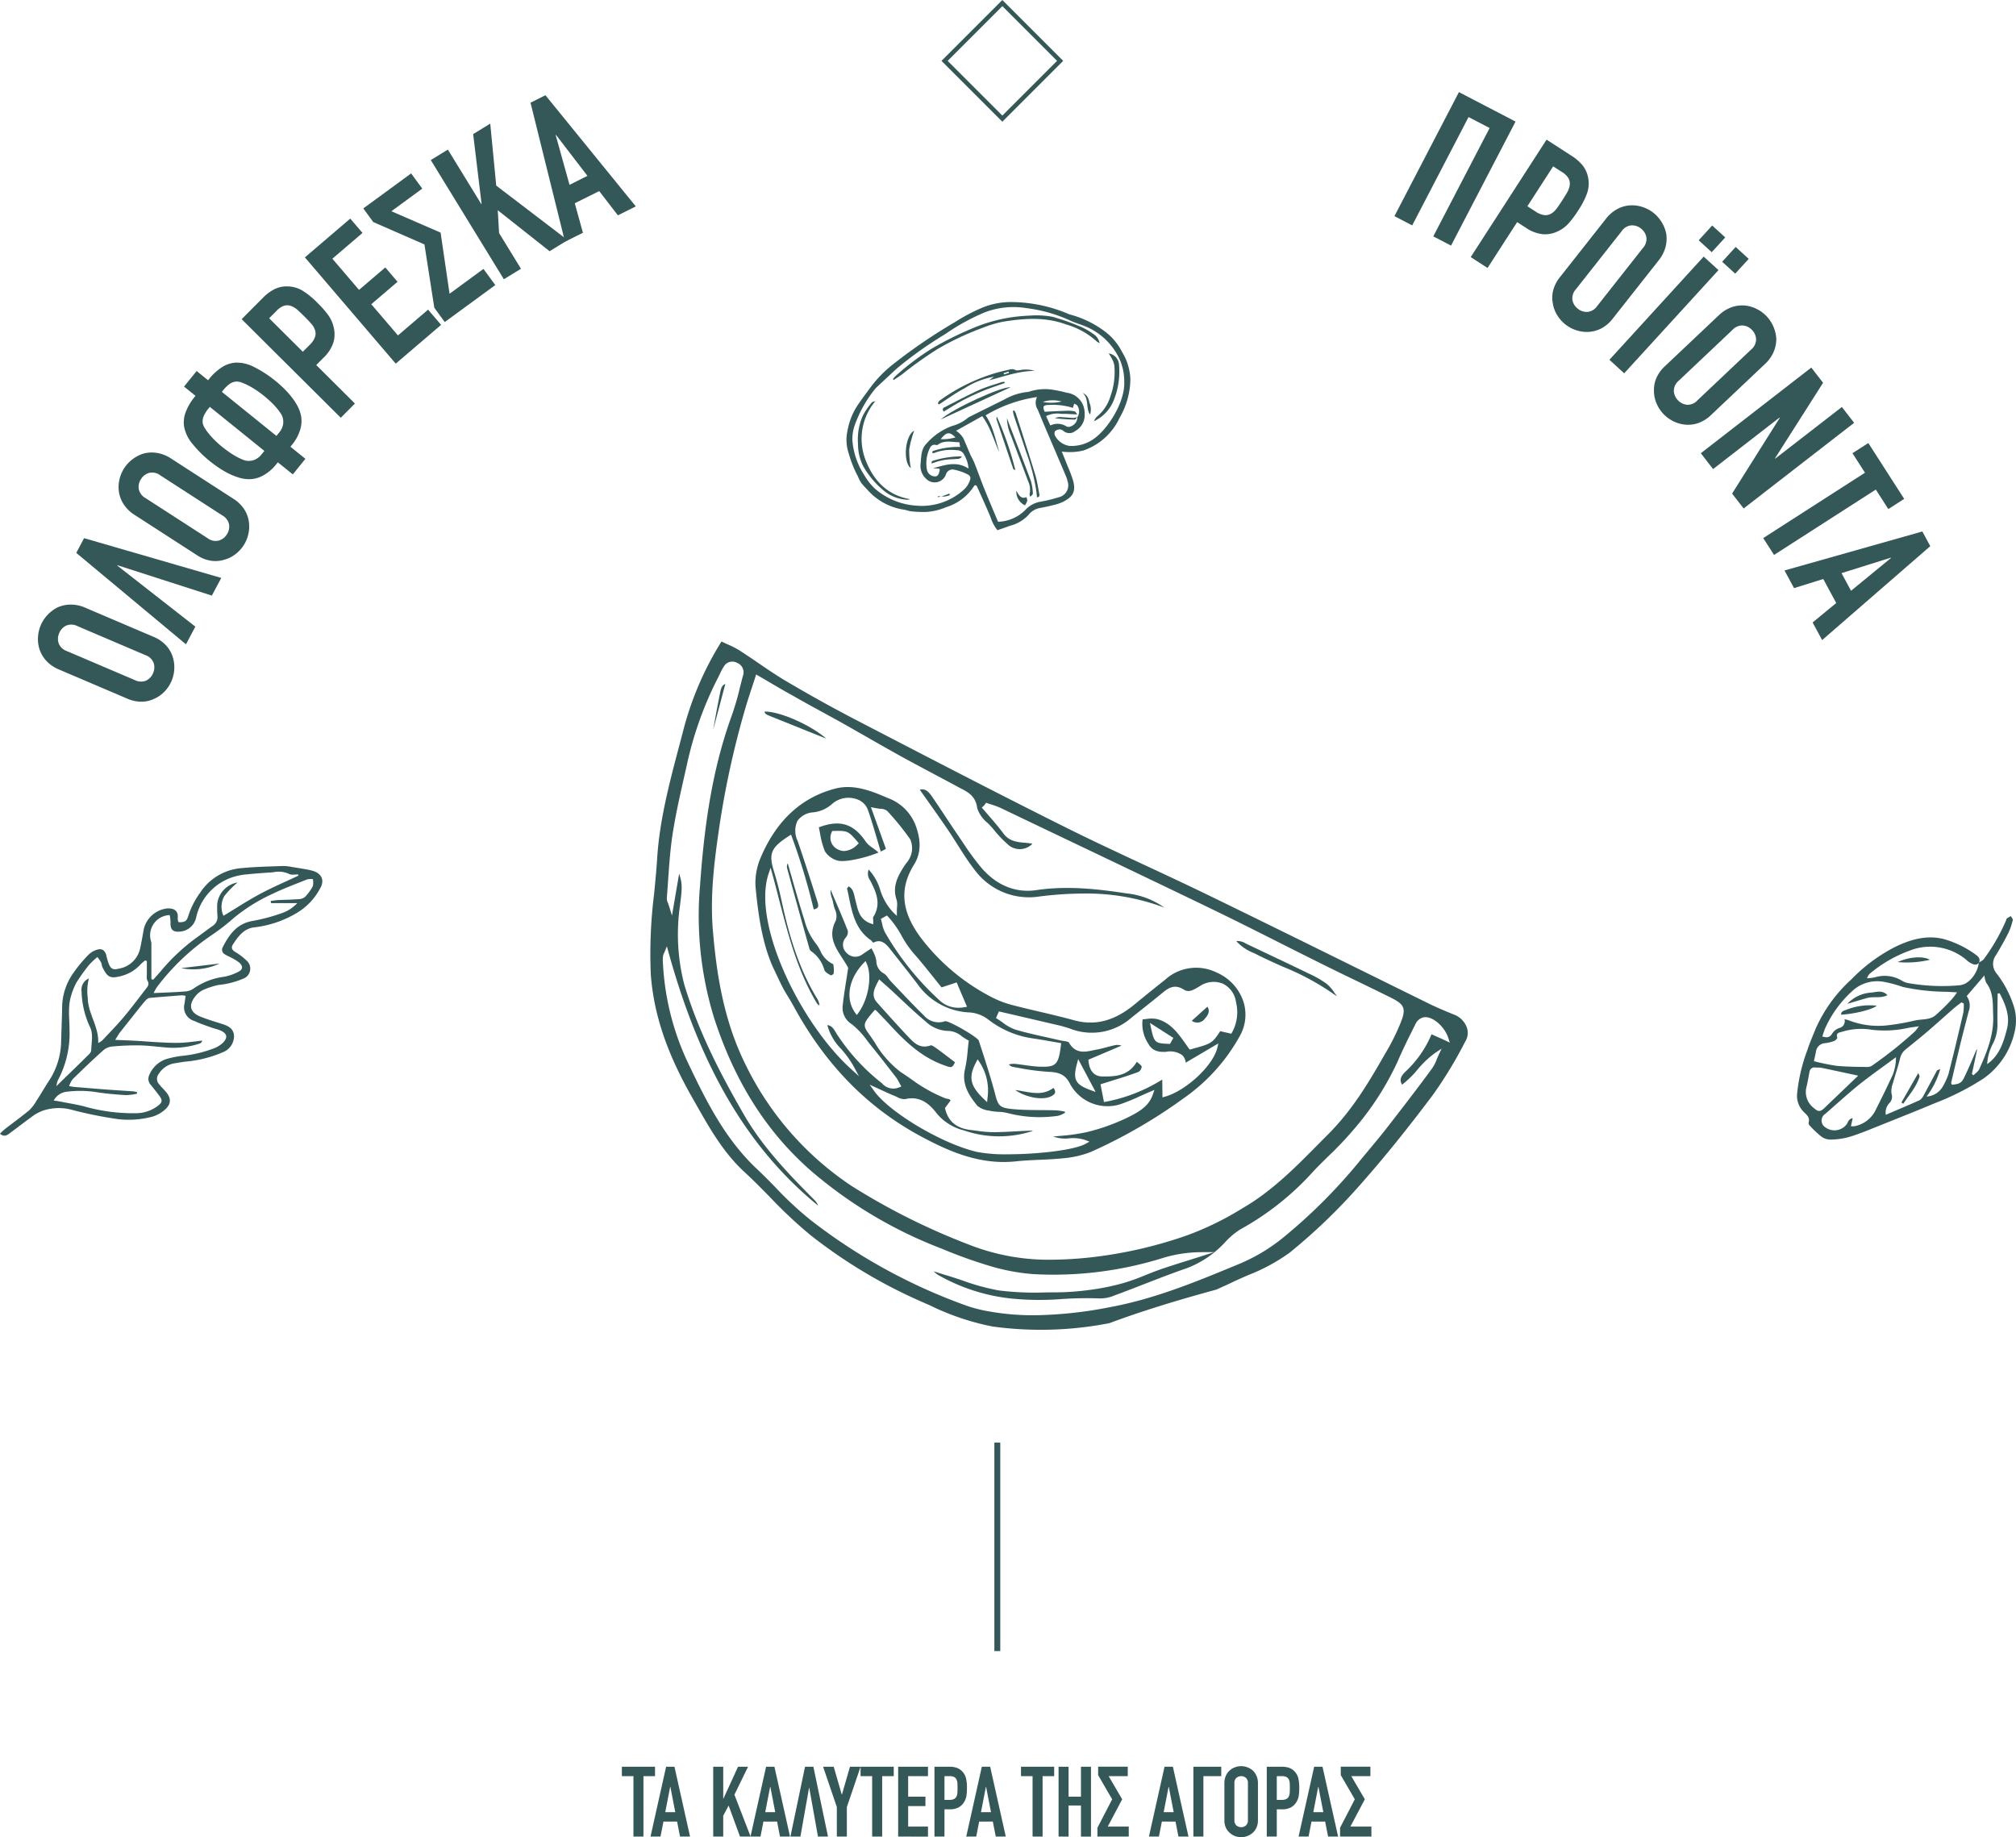<svg xmlns="http://www.w3.org/2000/svg" width="342.12" height="311.768" viewBox="0 0 342.12 311.768">
  <g id="Group_104" data-name="Group 104" transform="translate(-519.564 -1037.373)">
    <g id="Group_67" data-name="Group 67" transform="translate(2347.562 880.396)">
      <rect id="Rectangle_34" data-name="Rectangle 34" width="13.867" height="13.867" transform="translate(-1657.898 157.5) rotate(45)" fill="none" stroke="#345857" stroke-miterlimit="10" stroke-width="0.739"/>
      <line id="Line_14" data-name="Line 14" y2="35.385" transform="translate(-1658.751 401.781)" fill="none" stroke="#345857" stroke-miterlimit="10" stroke-width="1"/>
      <g id="Group_59" data-name="Group 59" transform="translate(-1821.558 172.608)">
        <path id="Path_2602" data-name="Path 2602" d="M-1816.873,288.235a6.06,6.06,0,0,1-2.132-1.454,5.348,5.348,0,0,1-1.163-1.946,5.63,5.63,0,0,1-.268-2.088,6.034,6.034,0,0,1,.466-2.029,6.016,6.016,0,0,1,1.143-1.74,6.049,6.049,0,0,1,1.706-1.283,5.6,5.6,0,0,1,2.2-.476,6.054,6.054,0,0,1,2.525.535l11.523,4.917a6,6,0,0,1,2.163,1.467,5.309,5.309,0,0,1,1.115,1.889,5.716,5.716,0,0,1,.285,2.132,6,6,0,0,1-.467,2.028,5.99,5.99,0,0,1-1.142,1.742,5.339,5.339,0,0,1-1.724,1.238,5.072,5.072,0,0,1-2.147.533,6,6,0,0,1-2.556-.547Zm12.858,1.791a2.26,2.26,0,0,0,1.938.084,2.406,2.406,0,0,0,1.171-1.258,2.414,2.414,0,0,0,.1-1.716,2.264,2.264,0,0,0-1.4-1.341l-11.523-4.917a2.261,2.261,0,0,0-1.938-.084,2.408,2.408,0,0,0-1.17,1.258,2.414,2.414,0,0,0-.1,1.716,2.259,2.259,0,0,0,1.4,1.341Z" transform="translate(1820.445 -190.25)" fill="#345857"/>
        <path id="Path_2603" data-name="Path 2603" d="M-1794.2,282.012l-18.621-15.516,1.328-2.5,23.281,6.749-1.6,3-16.016-5.152-.031.059,13.247,10.36Z" transform="translate(1819.322 -188.301)" fill="#345857"/>
        <path id="Path_2604" data-name="Path 2604" d="M-1801.664,257.544a6.064,6.064,0,0,1-1.858-1.793,5.348,5.348,0,0,1-.816-2.114,5.649,5.649,0,0,1,.089-2.1,6.008,6.008,0,0,1,.8-1.921,6.031,6.031,0,0,1,1.42-1.523,6.052,6.052,0,0,1,1.9-.975,5.57,5.57,0,0,1,2.244-.1,6.054,6.054,0,0,1,2.4.954l10.526,6.8a6,6,0,0,1,1.884,1.812,5.272,5.272,0,0,1,.779,2.049,5.709,5.709,0,0,1-.078,2.15,6.014,6.014,0,0,1-.8,1.92,5.993,5.993,0,0,1-1.42,1.523,5.326,5.326,0,0,1-1.908.929,5.091,5.091,0,0,1-2.207.162,6,6,0,0,1-2.427-.972Zm12.368,3.942a2.259,2.259,0,0,0,1.9.41,2.406,2.406,0,0,0,1.367-1.041,2.412,2.412,0,0,0,.386-1.674,2.261,2.261,0,0,0-1.155-1.56l-10.525-6.8a2.265,2.265,0,0,0-1.9-.411,2.413,2.413,0,0,0-1.366,1.041,2.407,2.407,0,0,0-.386,1.675,2.259,2.259,0,0,0,1.155,1.559Z" transform="translate(1818.08 -185.789)" fill="#345857"/>
        <path id="Path_2605" data-name="Path 2605" d="M-1775.707,246.283a7.408,7.408,0,0,1-2.236,1.921,4.888,4.888,0,0,1-2.4.634,6.1,6.1,0,0,1-1.747-.275,10.889,10.889,0,0,1-1.745-.7,15.324,15.324,0,0,1-1.656-.972q-.8-.542-1.479-1.087a19.461,19.461,0,0,1-2.914-2.888,6.4,6.4,0,0,1-1.478-2.971,4.816,4.816,0,0,1,.3-2.566,8.95,8.95,0,0,1,1.381-2.375l.251-.311-1.945-1.57,2.135-2.644,1.945,1.57.251-.312a8.961,8.961,0,0,1,2.03-1.851,4.825,4.825,0,0,1,2.447-.83,6.406,6.406,0,0,1,3.214.819,19.43,19.43,0,0,1,3.438,2.24q.675.544,1.374,1.216a15.269,15.269,0,0,1,1.3,1.414,10.829,10.829,0,0,1,1.055,1.558,6.042,6.042,0,0,1,.638,1.649,4.885,4.885,0,0,1-.115,2.477,7.387,7.387,0,0,1-1.406,2.59l-.251.311,2.541,2.051-2.135,2.644-2.541-2.051Zm-11.694-9.226a5.873,5.873,0,0,0-.642,1.088,2.283,2.283,0,0,0-.159,1.178,2.613,2.613,0,0,0,.395.917,9.094,9.094,0,0,0,.789,1.065,14.441,14.441,0,0,0,1.016,1.077q.554.533,1.073.952.545.439,1.16.871a13.177,13.177,0,0,0,1.206.76,10.3,10.3,0,0,0,1.124.544,2.642,2.642,0,0,0,.912.222,2.7,2.7,0,0,0,1.209-.223,2.962,2.962,0,0,0,1.112-.9l.46-.57-9.256-7.473Zm2.449-3.033,9.256,7.472.46-.57a2.961,2.961,0,0,0,.646-1.278,2.721,2.721,0,0,0-.036-1.228,2.643,2.643,0,0,0-.411-.845,10.389,10.389,0,0,0-.767-.984,13.539,13.539,0,0,0-1-1.02q-.553-.509-1.1-.949-.518-.418-1.157-.848t-1.266-.765a9.369,9.369,0,0,0-1.207-.547,2.6,2.6,0,0,0-.98-.192,2.3,2.3,0,0,0-1.118.4,5.854,5.854,0,0,0-.928.858Z" transform="translate(1816.168 -183.151)" fill="#345857"/>
        <path id="Path_2606" data-name="Path 2606" d="M-1763.082,236.181l-16.818-16.734,3.6-3.614a7.611,7.611,0,0,1,2-1.489,4.732,4.732,0,0,1,2.284-.454,5.082,5.082,0,0,1,2.393.689,13.685,13.685,0,0,1,2.633,2.149,16.865,16.865,0,0,1,1.784,2.034,5.639,5.639,0,0,1,.911,2.012,4.965,4.965,0,0,1-.028,2.6,6.282,6.282,0,0,1-1.7,2.631l-1.222,1.228,6.566,6.534Zm-12.153-16.887,5.716,5.687,1.152-1.157a3.494,3.494,0,0,0,.916-1.345,1.884,1.884,0,0,0,0-1.178,3.04,3.04,0,0,0-.651-1.095q-.483-.552-1.122-1.187-.59-.587-1.146-1.093a3.411,3.411,0,0,0-1.144-.715,1.9,1.9,0,0,0-1.178-.044,3.182,3.182,0,0,0-1.293.875Z" transform="translate(1814.47 -180.917)" fill="#345857"/>
        <path id="Path_2607" data-name="Path 2607" d="M-1751.9,225.01l-15.415-18.034,7.7-6.582,2.079,2.432-5.117,4.373,4.525,5.293,4.458-3.81,2.079,2.431-4.458,3.811,4.525,5.293,5.117-4.373,2.208,2.583Z" transform="translate(1812.616 -178.929)" fill="#345857"/>
        <path id="Path_2608" data-name="Path 2608" d="M-1741.868,216.624l-1.771-2.42-1.674-10.749-8.686-3.8-1.692-2.312,8.12-5.943,1.889,2.581-5.243,3.838,8.354,3.631,1.519,10.368,5.755-4.211,2.007,2.743Z" transform="translate(1810.903 -177.603)" fill="#345857"/>
        <path id="Path_2609" data-name="Path 2609" d="M-1729.859,207.9l-12.4-20.224,2.9-1.776,5.662,9.232.057-.036-1.429-11.827,2.9-1.777,1.017,10.517,12.125,9.254-3.069,1.882-8.8-6.955.232,3.884,3.711,6.049Z" transform="translate(1808.924 -176.144)" fill="#345857"/>
        <path id="Path_2610" data-name="Path 2610" d="M-1716.556,200.7l-5.852-23.593,2.534-1.264,15.333,18.863-3.041,1.517-3.17-4.115-4.145,2.068,1.382,5.008Zm3.809-11.173-5.329-6.948-.06.03,2.348,8.436Z" transform="translate(1805.998 -175.312)" fill="#345857"/>
        <path id="Path_2611" data-name="Path 2611" d="M-1550.463,196.267l10.946-21.048,9.607,5-10.946,21.048-3.015-1.568,9.562-18.387-3.577-1.86-9.563,18.387Z" transform="translate(1780.661 -175.219)" fill="#345857"/>
        <path id="Path_2612" data-name="Path 2612" d="M-1535.279,204.611l12.871-19.93,4.283,2.767a7.607,7.607,0,0,1,1.872,1.645,4.748,4.748,0,0,1,.918,2.14,5.087,5.087,0,0,1-.177,2.485,13.663,13.663,0,0,1-1.554,3.022,16.828,16.828,0,0,1-1.618,2.168,5.658,5.658,0,0,1-1.779,1.311,4.961,4.961,0,0,1-2.553.513,6.287,6.287,0,0,1-2.928-1.117l-1.456-.94-5.025,7.782Zm13.99-15.4-4.374,6.773,1.371.886a3.47,3.47,0,0,0,1.507.616,1.886,1.886,0,0,0,1.152-.247,3.051,3.051,0,0,0,.935-.865q.44-.587.927-1.345.452-.7.831-1.347a3.426,3.426,0,0,0,.462-1.269,1.893,1.893,0,0,0-.2-1.161,3.17,3.17,0,0,0-1.125-1.083Z" transform="translate(1778.423 -176.613)" fill="#345857"/>
        <path id="Path_2613" data-name="Path 2613" d="M-1509.947,200.047a6.075,6.075,0,0,1,1.961-1.679,5.342,5.342,0,0,1,2.181-.614,5.646,5.646,0,0,1,2.086.286,6.02,6.02,0,0,1,1.837.981,6.012,6.012,0,0,1,1.382,1.556,6.055,6.055,0,0,1,.792,1.982,5.57,5.57,0,0,1-.114,2.243,6.079,6.079,0,0,1-1.175,2.3l-7.757,9.839a6.009,6.009,0,0,1-1.981,1.706,5.3,5.3,0,0,1-2.115.582,5.672,5.672,0,0,1-2.132-.281,6,6,0,0,1-1.837-.981,6.007,6.007,0,0,1-1.382-1.556,5.343,5.343,0,0,1-.746-1.987,5.1,5.1,0,0,1,.047-2.213,6,6,0,0,1,1.2-2.324Zm-5.087,11.944a2.257,2.257,0,0,0-.588,1.849,2.406,2.406,0,0,0,.908,1.458,2.412,2.412,0,0,0,1.63.542,2.263,2.263,0,0,0,1.661-1l7.755-9.839a2.262,2.262,0,0,0,.588-1.849,2.417,2.417,0,0,0-.908-1.458,2.407,2.407,0,0,0-1.63-.542,2.262,2.262,0,0,0-1.661,1Z" transform="translate(1776.031 -178.539)" fill="#345857"/>
        <path id="Path_2614" data-name="Path 2614" d="M-1507.675,224.557l16-17.513,2.509,2.293-16,17.513Zm15.15-20.281,2.292-2.508,2.214,2.022-2.294,2.508Zm3.984,3.642,2.293-2.509,2.214,2.023-2.293,2.508Z" transform="translate(1774.355 -179.131)" fill="#345857"/>
        <path id="Path_2615" data-name="Path 2615" d="M-1487.818,219.359a6.076,6.076,0,0,1,2.184-1.377,5.357,5.357,0,0,1,2.248-.291,5.641,5.641,0,0,1,2.022.587,5.994,5.994,0,0,1,1.675,1.236,6.026,6.026,0,0,1,1.142,1.741,6.067,6.067,0,0,1,.5,2.077,5.6,5.6,0,0,1-.439,2.2,6.067,6.067,0,0,1-1.5,2.1l-9.1,8.608a6.015,6.015,0,0,1-2.208,1.4,5.3,5.3,0,0,1-2.177.269,5.731,5.731,0,0,1-2.069-.588,6.015,6.015,0,0,1-1.674-1.237,6,6,0,0,1-1.142-1.741,5.338,5.338,0,0,1-.449-2.074,5.1,5.1,0,0,1,.367-2.182,6,6,0,0,1,1.521-2.126Zm-6.767,11.078a2.258,2.258,0,0,0-.85,1.744,2.411,2.411,0,0,0,.687,1.575,2.41,2.41,0,0,0,1.534.773,2.255,2.255,0,0,0,1.789-.751l9.1-8.608a2.264,2.264,0,0,0,.85-1.745,2.412,2.412,0,0,0-.687-1.575,2.413,2.413,0,0,0-1.535-.773,2.26,2.26,0,0,0-1.789.751Z" transform="translate(1773.05 -181.475)" fill="#345857"/>
        <path id="Path_2616" data-name="Path 2616" d="M-1489.484,244.581l18.749-14.537,2,2.581-8.153,12.814.041.053,11.3-8.759,2.082,2.686-18.749,14.537-1.96-2.527,8.086-12.847-.042-.053-11.27,8.739Z" transform="translate(1771.675 -183.298)" fill="#345857"/>
        <path id="Path_2617" data-name="Path 2617" d="M-1477.062,261.194l17.27-11.093-2.125-3.308,2.692-1.728,6.086,9.476-2.692,1.729-2.125-3.308-17.27,11.092Z" transform="translate(1769.844 -185.512)" fill="#345857"/>
        <path id="Path_2618" data-name="Path 2618" d="M-1472.825,269.284l23.391-6.618,1.346,2.491-18.352,15.94-1.616-2.99,4.009-3.3-2.2-4.074-4.96,1.544Zm11.292,3.442,6.771-5.552-.032-.059-8.355,2.621Z" transform="translate(1769.22 -188.105)" fill="#345857"/>
      </g>
      <g id="Lorem_ipsum_dolor_sit_amet_consectetur_adipiscing_elit._Etiam_at_nisl_porttitor_imperdiet_sapien_in_tempor_mi._Etiam_sit_amet_tincidunt_elit._Duis_bla" data-name="Lorem ipsum dolor sit amet consectetur adipiscing elit. Etiam at nisl porttitor imperdiet sapien in tempor mi. Etiam sit amet tincidunt elit. Duis bla" transform="translate(-1722.466 456.69)" style="isolation: isolate">
        <g id="Group_60" data-name="Group 60" style="isolation: isolate">
          <path id="Path_2619" data-name="Path 2619" d="M-1702.262,520.372V510.116h-1.965v-1.6h5.628v1.6h-1.965v10.256Z" transform="translate(1704.227 -508.416)" fill="#345857"/>
          <path id="Path_2620" data-name="Path 2620" d="M-1698.525,520.372l2.647-11.855h1.415l2.647,11.855h-1.7l-.5-2.548h-2.314l-.5,2.548Zm4.2-4.146-.832-4.3h-.033l-.833,4.3Z" transform="translate(1703.387 -508.416)" fill="#345857"/>
          <path id="Path_2621" data-name="Path 2621" d="M-1686.046,520.372V508.517h1.7v5.411h.033l2.481-5.411h1.7l-2.315,4.745,2.748,7.11h-1.8l-1.931-5.262-.917,1.716v3.546Z" transform="translate(1701.548 -508.416)" fill="#345857"/>
          <path id="Path_2622" data-name="Path 2622" d="M-1678.626,520.372l2.647-11.855h1.415l2.647,11.855h-1.7l-.5-2.548h-2.314l-.5,2.548Zm4.2-4.146-.832-4.3h-.033l-.833,4.3Z" transform="translate(1700.454 -508.416)" fill="#345857"/>
          <path id="Path_2623" data-name="Path 2623" d="M-1670.678,520.372l2.48-11.855h1.416l2.48,11.855h-1.7l-1.482-8.275h-.033l-1.466,8.275Z" transform="translate(1699.283 -508.416)" fill="#345857"/>
          <path id="Path_2624" data-name="Path 2624" d="M-1661.844,520.372V515.36l-2.331-6.843h1.8l1.365,4.712h.033l1.365-4.712h1.8l-2.332,6.843v5.012Z" transform="translate(1698.325 -508.416)" fill="#345857"/>
          <path id="Path_2625" data-name="Path 2625" d="M-1654.751,520.372V510.116h-1.964v-1.6h5.628v1.6h-1.964v10.256Z" transform="translate(1697.226 -508.416)" fill="#345857"/>
          <path id="Path_2626" data-name="Path 2626" d="M-1649.237,520.372V508.517h5.062v1.6h-3.364v3.48h2.931v1.6h-2.931v3.48h3.364v1.7Z" transform="translate(1696.124 -508.416)" fill="#345857"/>
          <path id="Path_2627" data-name="Path 2627" d="M-1642.011,520.372V508.517h2.548a3.811,3.811,0,0,1,1.231.182,2.376,2.376,0,0,1,.966.65,2.531,2.531,0,0,1,.6,1.091,6.835,6.835,0,0,1,.167,1.691,8.338,8.338,0,0,1-.092,1.348,2.815,2.815,0,0,1-.391,1.033,2.473,2.473,0,0,1-.933.907,3.133,3.133,0,0,1-1.531.325h-.866v4.629Zm1.7-10.256v4.029h.816a1.729,1.729,0,0,0,.8-.15.939.939,0,0,0,.416-.416,1.509,1.509,0,0,0,.158-.616q.026-.366.026-.815c0-.278-.006-.541-.017-.79a1.717,1.717,0,0,0-.15-.658.95.95,0,0,0-.4-.433,1.588,1.588,0,0,0-.766-.149Z" transform="translate(1695.059 -508.416)" fill="#345857"/>
          <path id="Path_2628" data-name="Path 2628" d="M-1635.684,520.372l2.647-11.855h1.415l2.647,11.855h-1.7l-.5-2.548h-2.314l-.5,2.548Zm4.2-4.146-.832-4.3h-.033l-.833,4.3Z" transform="translate(1694.126 -508.416)" fill="#345857"/>
          <path id="Path_2629" data-name="Path 2629" d="M-1622.823,520.372V510.116h-1.965v-1.6h5.628v1.6h-1.964v10.256Z" transform="translate(1692.521 -508.416)" fill="#345857"/>
          <path id="Path_2630" data-name="Path 2630" d="M-1617.309,520.372V508.517h1.7V513.6h2.1v-5.078h1.7v11.855h-1.7v-5.279h-2.1v5.279Z" transform="translate(1691.419 -508.416)" fill="#345857"/>
          <path id="Path_2631" data-name="Path 2631" d="M-1609.575,520.372v-1.5l2.5-4.828-2.38-4.1v-1.432h5.028v1.6h-3.247l2.3,3.929-2.448,4.629h3.563v1.7Z" transform="translate(1690.279 -508.416)" fill="#345857"/>
          <path id="Path_2632" data-name="Path 2632" d="M-1599.323,520.372l2.647-11.855h1.415l2.648,11.855h-1.7l-.5-2.548h-2.315l-.5,2.548Zm4.2-4.146-.832-4.3h-.033l-.833,4.3Z" transform="translate(1688.768 -508.416)" fill="#345857"/>
          <path id="Path_2633" data-name="Path 2633" d="M-1590.477,520.372V508.517h4.729v1.6h-3.03v10.256Z" transform="translate(1687.465 -508.416)" fill="#345857"/>
          <path id="Path_2634" data-name="Path 2634" d="M-1584.306,511.3a3.037,3.037,0,0,1,.25-1.266,2.666,2.666,0,0,1,.666-.916,2.828,2.828,0,0,1,.907-.533,3.022,3.022,0,0,1,1.024-.183,3.021,3.021,0,0,1,1.024.183,3.047,3.047,0,0,1,.924.533,2.8,2.8,0,0,1,.65.916,3.035,3.035,0,0,1,.25,1.266v6.261a3,3,0,0,1-.25,1.281,2.66,2.66,0,0,1-.65.883,2.849,2.849,0,0,1-.924.549,2.98,2.98,0,0,1-1.024.183,2.981,2.981,0,0,1-1.024-.183,2.655,2.655,0,0,1-.907-.549,2.535,2.535,0,0,1-.666-.883,3,3,0,0,1-.25-1.281Zm1.7,6.261a1.126,1.126,0,0,0,.341.906,1.2,1.2,0,0,0,.807.292,1.2,1.2,0,0,0,.807-.292,1.126,1.126,0,0,0,.341-.906V511.3a1.13,1.13,0,0,0-.341-.908,1.208,1.208,0,0,0-.807-.291,1.206,1.206,0,0,0-.807.291,1.13,1.13,0,0,0-.341.908Z" transform="translate(1686.555 -508.399)" fill="#345857"/>
          <path id="Path_2635" data-name="Path 2635" d="M-1575.87,520.372V508.517h2.548a3.807,3.807,0,0,1,1.231.182,2.376,2.376,0,0,1,.966.65,2.53,2.53,0,0,1,.6,1.091,6.835,6.835,0,0,1,.167,1.691,8.322,8.322,0,0,1-.092,1.348,2.8,2.8,0,0,1-.391,1.033,2.477,2.477,0,0,1-.932.907,3.139,3.139,0,0,1-1.532.325h-.865v4.629Zm1.7-10.256v4.029h.816a1.727,1.727,0,0,0,.8-.15.939.939,0,0,0,.416-.416,1.511,1.511,0,0,0,.158-.616q.026-.366.026-.815c0-.278-.006-.541-.017-.79a1.717,1.717,0,0,0-.15-.658.95.95,0,0,0-.4-.433,1.589,1.589,0,0,0-.766-.149Z" transform="translate(1685.312 -508.416)" fill="#345857"/>
          <path id="Path_2636" data-name="Path 2636" d="M-1569.542,520.372l2.647-11.855h1.415l2.648,11.855h-1.7l-.5-2.548h-2.315l-.5,2.548Zm4.2-4.146-.832-4.3h-.033l-.832,4.3Z" transform="translate(1684.38 -508.416)" fill="#345857"/>
          <path id="Path_2637" data-name="Path 2637" d="M-1561.282,520.372v-1.5l2.5-4.828-2.381-4.1v-1.432h5.029v1.6h-3.247l2.3,3.929-2.448,4.629h3.563v1.7Z" transform="translate(1683.163 -508.416)" fill="#345857"/>
        </g>
      </g>
      <path id="Path_2638" data-name="Path 2638" d="M-1562.193,347.87l-.007,0c-1.119-.452-2.593-1.062-4.078-1.772q-5.566-2.74-11.113-5.481c-8.772-4.33-17.842-8.807-26.815-13.168-3.452-1.677-7-3.328-10.423-4.925-4.407-2.052-8.965-4.175-13.387-6.381-10.652-5.306-21.4-10.88-31.79-16.27l-2.836-1.472c-4.3-2.213-8.563-4.563-12.661-6.984-1.706-.993-3.355-2.121-4.951-3.211-1.04-.711-2.084-1.423-3.154-2.109a16.067,16.067,0,0,0-2.073-1.065c-.337-.153-.674-.307-1.007-.47a53.722,53.722,0,0,0-6.506,15.162q-.348,1.333-.7,2.663c-1.629,6.152-3.312,12.513-3.714,19.011-.13,2.022-.328,4.068-.521,6.046a81.959,81.959,0,0,0-.562,13.55c.48,6.756,2.727,13.438,7.07,21.03l.563.992c2.31,4.085,4.7,8.31,8.274,11.582,1.485,1.369,2.925,2.834,4.318,4.251a77.178,77.178,0,0,0,6.873,6.449,86.585,86.585,0,0,0,19.229,11.465l1,.438a43.084,43.084,0,0,0,10.681,3.61,60.648,60.648,0,0,0,19.825-.571c6.5-2.425,13.136-4.324,18.18-5.705.27-.13.6-.275.92-.422.658-.295,1.316-.59,1.963-.913.81-.379,1.632-.738,2.455-1.1a31.319,31.319,0,0,0,7.081-3.832A97.61,97.61,0,0,0-1578.322,377c4-4.49,8.106-9.561,12.563-15.5a71.742,71.742,0,0,0,5.39-8.862l.188-.346a2.732,2.732,0,0,0,.151-2.294A3.7,3.7,0,0,0-1562.193,347.87Zm-119.233-55.193c.212-.64.438-1.332.689-2.117l.129-.4.367.212c.773.448,1.478.861,2.134,1.247,1.374.806,2.561,1.5,3.751,2.151,1.728.992,3.51,1.965,5.234,2.908q1.391.76,2.771,1.521c1.451.816,2.9,1.644,4.35,2.472,2.012,1.15,4.028,2.3,6.056,3.425,1.827,1,3.666,1.982,5.5,2.957,1.427.758,2.852,1.515,4.267,2.283l.342.18c1.224.637,2.488,1.3,2.745,3.324a5.377,5.377,0,0,0,1.761,2.519c.331.334.659.666.94,1a19.155,19.155,0,0,0,2.426,2.579,2.963,2.963,0,0,0,4.243-.065,12.15,12.15,0,0,0-1.258-.153c-1.313-.115-2.67-.234-3.65-1.56-.883-1.179-1.891-2.34-2.867-3.463l-.821-.95.252-.223a2.3,2.3,0,0,0,.328-.388l.147-.2.793.257a13.812,13.812,0,0,1,1.71.633q5.925,2.838,11.853,5.665c7.851,3.747,15.968,7.623,23.936,11.473,3.867,1.868,7.753,3.826,11.511,5.72q3.566,1.8,7.141,3.579c1.946.972,3.907,1.92,5.868,2.867s3.914,1.891,5.856,2.861c2.392,1.182,2.655,1.873,1.653,4.355a37.65,37.65,0,0,1-2.65,5.256c-2.757,4.846-5.57,9.539-9.635,13.6q-.877.879-1.748,1.762c-3.847,3.892-7.826,7.917-12.74,10.754a51.236,51.236,0,0,1-9.492,4.641,74.179,74.179,0,0,1-13.786,3.392,66.207,66.207,0,0,1-9.175.725,36.851,36.851,0,0,1-13.969-2.549,112.9,112.9,0,0,1-19.89-9.931,52.07,52.07,0,0,1-18.006-20.536c-3.845-7.691-4.973-15.744-5.57-22.608-.546-6.142.23-12.172,1.145-18.323a150.654,150.654,0,0,1,4.626-20.584C-1681.928,294.207-1681.69,293.481-1681.426,292.677Zm117.819,59.616c-.643-.3-1.157-.529-1.648-.744-.248-.108-.49-.214-.739-.326a18.381,18.381,0,0,1-4.5,6.406c-.686.7-.992,1.29-.5,2.138a16.188,16.188,0,0,0,2.6-2.526,16.112,16.112,0,0,1,3.092-2.913l1.021-.678-.524,1.108c-.1.219-.2.452-.294.687a6.74,6.74,0,0,1-.8,1.567c-2.456,3.361-5.049,6.705-7.557,9.939-1.095,1.41-2.271,2.821-3.41,4.184l-.979,1.175a91.539,91.539,0,0,1-13.333,13.417,30.178,30.178,0,0,1-7.158,4.337l-.416.172c-6.942,2.883-14.121,5.863-21.726,7.272a70.484,70.484,0,0,1-13.01,1.393,42.248,42.248,0,0,1-7.542-.645,23.838,23.838,0,0,1-3.793-.949,95.538,95.538,0,0,1-26.554-14.572,58.617,58.617,0,0,1-5.946-5.529c-1.005-1.025-2.045-2.085-3.1-3.079-5.263-4.922-8.467-11.154-11.551-17.643a44.722,44.722,0,0,1-4.474-17.784,3.628,3.628,0,0,1,.075-.933,1.592,1.592,0,0,1,.154-.366c.029-.056.06-.113.084-.172l.377-.936.269.972c5.418,19.589,13.469,33.254,25.328,42.976l.048-.029-.037-.066a3.406,3.406,0,0,0-.485-.728c-4.566-4.576-8.926-9.137-12.052-14.574-3.585-6.207-7.589-13.677-10.105-22.016a34.1,34.1,0,0,1-.72-13.607c.327-2.719.424-3.521-.168-5.255-.119.707-.242,1.426-.372,2.184-.183,1.068-.379,2.213-.6,3.509l-.239,1.419-.424-1.375c-.111-.358-.205-.616-.279-.813a1.657,1.657,0,0,1-.173-.778c.069-.88.13-1.777.193-2.675.19-2.761.387-5.616.814-8.37.518-3.292,1.265-6.587,1.989-9.773l.38-1.681a60.366,60.366,0,0,1,5.323-14.931c.107-.2.206-.409.305-.622a8.245,8.245,0,0,1,.612-1.144,1.666,1.666,0,0,1,2.306-.732,1.735,1.735,0,0,1,.987,2.233c-.172.637-.335,1.287-.5,1.935a46.374,46.374,0,0,1-1.391,4.789c-2.889,7.953-4.545,16.819-5.373,28.745a58.867,58.867,0,0,0,2.405,22.648c3.506,10.762,8.849,19.2,16.333,25.784a75.029,75.029,0,0,0,22.219,13.264,81.44,81.44,0,0,0,8.078,2.912,34.626,34.626,0,0,0,7.509,1.426,62.3,62.3,0,0,0,22.079-2.766,22.609,22.609,0,0,1,6.425-.959l2.208-.011-2.1.676c-.8.258-1.609.51-2.414.761-1.585.495-3.224,1.007-4.81,1.562-.776.275-1.54.582-2.3.888a37.717,37.717,0,0,1-3.68,1.332,40.457,40.457,0,0,1-5.976,1.214,43.739,43.739,0,0,1-5.574.395c-.592,0-1.187.008-1.783.014a49.993,49.993,0,0,1-7.9-.334A37.556,37.556,0,0,1-1645.59,393c-.88-.3-1.758-.592-2.639-.856-.57-.164-1.117-.339-1.664-.515l-.523-.166v0l-.018.036c.046.039.091.079.136.119a4.157,4.157,0,0,0,.542.427,31.832,31.832,0,0,0,12.406,4.014,47.815,47.815,0,0,0,8.629.087,63.076,63.076,0,0,1,6.536-.1,6.239,6.239,0,0,0,2.464-.541l.383-.137c1.521-.564,3.042-1.155,4.565-1.746,2.394-.93,4.869-1.891,7.337-2.742a17.047,17.047,0,0,0,6.459-4.428,12.341,12.341,0,0,1,2.593-2.159,47.347,47.347,0,0,0,11.681-9.1c1.057-1.182,2.208-2.311,3.321-3.4a55.738,55.738,0,0,0,4.165-4.4,48.913,48.913,0,0,0,7.446-11.5c.84-1.973,1.8-3.9,2.731-5.763l.362-.727a2,2,0,0,1,1.243-1.039c1.421-.387,3.631,1.425,4.3,3.52l.237.745Z" transform="translate(-19.069 -18.724)" fill="#345857"/>
      <path id="Path_2639" data-name="Path 2639" d="M-1655.949,324.887a4.31,4.31,0,0,1-1.1-1c-2.071-3.08-4.4-3.8-7.977-2.451.076.345.143.7.212,1.047a13.57,13.57,0,0,0,.841,3.057,3.694,3.694,0,0,0,2.1,1.525c1.122.367,4.688-.4,6.984-1.357l-.3-.247C-1655.469,325.235-1655.721,325.052-1655.949,324.887Zm-2.528-.524a3.374,3.374,0,0,1-2.242,1.093,2.3,2.3,0,0,1-1.027-.252,2.175,2.175,0,0,1-1.094-2.946l.085-.2.221-.005c2.393-.057,2.507-.007,4.083,1.844l.211.247Z" transform="translate(-24.015 -24.061)" fill="#345857"/>
      <path id="Path_2640" data-name="Path 2640" d="M-1674.65,344.152c.252.524.47.987.668,1.408.4.84.708,1.5,1.053,2.148.264.493.556.971.848,1.449s.576.942.839,1.427c5.457,10.08,12.613,17.385,21.875,22.333,4.731,2.527,9.937,4.781,15.943,4.132,1.335-.143,2.7-.2,4.013-.261s2.669-.117,3.989-.259a16.574,16.574,0,0,0,4.718-1.086,87.076,87.076,0,0,0,15.756-9.118,31.293,31.293,0,0,0,9.487-10.519,7.308,7.308,0,0,0,.591-5.964,8.191,8.191,0,0,0-4.525-4.84,7.825,7.825,0,0,0-8.718,1.221c-1.855,1.469-3.548,2.837-5.177,4.182-3.43,2.836-6.712,3.69-10.33,2.693-1.905-.526-3.865-.987-5.761-1.432-1.563-.367-3.178-.747-4.759-1.162a16.741,16.741,0,0,1-3.686-1.455,35.5,35.5,0,0,1-11.7-9.874c-3.349-4.438-3.738-8.393-1.224-12.447,1.173-1.892,1.271-4,.305-6.638a7.942,7.942,0,0,0-4.752-4.7c-2.958-1.289-5.866-2.383-8.914-1.59-5.685,1.475-9.914,5.357-12.573,11.54a10.852,10.852,0,0,0-.958,4.958C-1677.23,334.8-1676.55,339.958-1674.65,344.152Zm38.325,7.457,2.792.648q3.113.721,6.224,1.452l.459.107a24.757,24.757,0,0,1,2.528.684,10.133,10.133,0,0,0,10.377-1.737q.972-.781,1.949-1.554c1.087-.864,2.175-1.727,3.247-2.61,1.055-.87,2.147-1.769,3.831-.675.8.516,1.6.036,2.458-.473l.27-.159a4.169,4.169,0,0,1,3.885-.383,4.062,4.062,0,0,1,2.207,3.1,7.105,7.105,0,0,1-.671,5.169l-.127.214-1.879-.43c-1.348,2.076-1.516,2.122-4.948,3.064l-.228.062-.139-.191c-.171-.237-.343-.479-.514-.724-1.286-1.823-2.616-3.709-4.959-4.284a5.11,5.11,0,0,0-1.725,0c-.216.023-.434.046-.652.062a6.061,6.061,0,0,0,.993,4.172c.543,1.024,1.488,1.446,2.988,1.339a3.537,3.537,0,0,1,2.751.577,2.043,2.043,0,0,1,.581,1.263l5.543-3.265-.191.784c-.73,3-5.288,7.245-8.869,8.255l-.427.12-.04-3.023a27.755,27.755,0,0,1-9.556,3.755l-.332.06-.587-3.01.289-.093c.593-.188,1.167-.367,1.729-.542,1.559-.486,3.032-.945,4.46-1.478a1.314,1.314,0,0,0,.513-.877c-.058-.211-.347-.438-.652-.678-.061-.049-.123-.1-.185-.147-1.486,2.523-3.912,2.5-5.875,2.478-1.331-.014-2.153-.933-2.313-2.589l-.025-.249,5.631-2.393-.1-.023a2.318,2.318,0,0,0-.826-.086c-.533.1-1.074.241-1.6.382s-1.084.289-1.641.391c-.206.037-.413.082-.62.126-1.422.3-3.034.651-4.155-1.323-.078-.136-.651-.222-.958-.267-.211-.032-.42-.062-.6-.106-.775-.184-1.552-.356-2.329-.529-1.718-.381-3.494-.776-5.211-1.288a7.55,7.55,0,0,1-2.137-1.195c-.292-.206-.583-.414-.881-.6l-.255-.157Zm29.609,4.5-.584,1.009-.2-.006c-2.34-.078-2.482-.206-3.028-2.755l-.171-.8Zm-13.2,9.167-.836-.307c-2.607-.956-3.046-1.784-2.345-4.426l.222-.841Zm-30.974-23.629c1.192,1.339,2.29,2.713,3.452,4.167.454.568.911,1.14,1.378,1.715l2.562-.842,1.756,4.133-.422.074a5.945,5.945,0,0,1-1.029.094,4.609,4.609,0,0,1-3.266-1.312,47.889,47.889,0,0,1-9.207-11.493,5.324,5.324,0,0,1-.468-1.4c-.048-.206-.1-.412-.154-.611l-.076-.258,1.029-.587.183.186a16.289,16.289,0,0,1,2.326,3.288A17.907,17.907,0,0,0-1650.892,341.645Zm-24.537-13.353.355-1.07.3,1.087c.388,1.415.754,2.832,1.119,4.242,1.635,6.318,3.18,12.285,6.477,17.737a1.445,1.445,0,0,0,.415.316l-.024-.1a3.131,3.131,0,0,0-.292-.911c-3.417-5.5-5.043-11.674-6.183-16.984-.344-1.6-.766-3.217-1.255-4.807-.922-2.995-.492-4,2.553-5.969l.355-.23.149.4a109.631,109.631,0,0,1,3.7,12.275,1.009,1.009,0,0,0,.685-.318c.154-.229.06-.628-.065-1.024-1.044-3.309-2.164-6.829-3.358-10.288a3.965,3.965,0,0,1-.032-3.359,3.535,3.535,0,0,1,2.658-1.463,5.649,5.649,0,0,0,3.268-1.464,4.226,4.226,0,0,1,4.528-.615,2.957,2.957,0,0,1,1.545,1.745c.5,1.413.915,2.827,1.4,4.464.193.658.394,1.346.613,2.074l.134.445a7.561,7.561,0,0,0,.88-.465l-2.542-7.065.594.121c.383.078.713.118.991.152a1.83,1.83,0,0,1,1.207.4,45.761,45.761,0,0,1,3.859,4.758,3.732,3.732,0,0,1,.174,2.606,4.124,4.124,0,0,1-.808,1.447c-.132.177-.265.354-.381.535-1.073,1.665-2.055,3.476-1.283,5.692a3.079,3.079,0,0,1,.074,1.2c-.014.221-.029.466-.029.742l0,.791-.576-.541a9.738,9.738,0,0,1-2.257-3.882,8.7,8.7,0,0,0-1.956-3.434,1.963,1.963,0,0,0,.269,1.854l.119.235c.822,1.665,1.844,3.736.368,6a1.324,1.324,0,0,0,.005.333,3.961,3.961,0,0,1,.019.4l-.009.475-.447-.159c-1.76-.628-2.116-2.1-2.431-3.4-.044-.182-.09-.365-.137-.545s-.082-.336-.12-.506c-.174-.773-.327-1.452-1.027-1.836l-.1.132a1.607,1.607,0,0,0-.176.254c.107.4.206.88.3,1.358.588,2.868,1.145,5.577,3.728,7.381a1.2,1.2,0,0,1,.349.419l.092-.061.027.065c1.367-.734,2.263.4,2.818,1.1l.891,1.129c1.253,1.586,2.507,3.172,3.732,4.778a11.409,11.409,0,0,0,8.929,4.846,5.862,5.862,0,0,1,3.164,1.249,15.892,15.892,0,0,0,7.689,3.177c1,.153,2,.327,2.988.5l1.633.281-.039.323c-.416,3.37-.831,3.781-3.707,3.666-.837-.034-1.675-.153-2.486-.268-.464-.066-.927-.132-1.391-.182a3.037,3.037,0,0,0-1.262.079,1.4,1.4,0,0,0,.559.383l.865.154a40.341,40.341,0,0,0,5.381.715c1.667.067,2.788.425,3.591,2.061a7.227,7.227,0,0,0,8.56,3.423,35.274,35.274,0,0,0,3.323-1.362c.552-.247,1.123-.5,1.725-.759l.706-.3-.25.725c-.621,1.8-1.825,2.838-4.954,4.267a34.172,34.172,0,0,1-6.322,2.184,32.946,32.946,0,0,1-4.429.624c-.4.038-.8.076-1.216.119a6.04,6.04,0,0,0,2.7.3,6.625,6.625,0,0,1,2.777.3l.663.264-.622.35c-1.991,1.12-8.31,1.795-13.252,1.795a26,26,0,0,1-5.124-.385c-5.882-1.33-14.908-6.672-17.559-10.392l-.735-1.032,1.154.524c.372.169.716.328,1.041.479.705.327,1.314.61,1.937.859.159.063.324.137.491.213a2.627,2.627,0,0,0,1.389.377c2.656-.661,4.318,1.043,5.338,2.382a8.67,8.67,0,0,0,4.625,2.914,18.227,18.227,0,0,0,11.716.089,1.175,1.175,0,0,0-.292-.04c-.906.023-1.813.072-2.719.122-1.2.065-2.443.131-3.668.137a20.427,20.427,0,0,1-2.924-.252c-.319-.042-.637-.084-.956-.121-2.382-.279-3.8-1.446-4.317-3.569l-.038-.156.948-1.27-.031-.043a1.063,1.063,0,0,0-.129-.16,1.8,1.8,0,0,0-.35-.09,2.843,2.843,0,0,1-.415-.1,26.056,26.056,0,0,1-5.846-3.307c-.566-.389-1.13-.776-1.7-1.144a17.079,17.079,0,0,1-4.395-5.016c-.373-.556-.745-1.109-1.126-1.638-.995-1.38-.665-1.768.921-3.632l.245-.287.3.232.662.688c.475.493.944.979,1.4,1.476,2.54,2.763,5.349,5.581,9.278,7l.084.031c1.268.46,1.36.495,1.861-.5l-.751-.574c-.826-.632-1.64-1.255-2.473-1.854-.653-.468-.842-.462-.875-.456-1.839.684-2.9-.45-3.838-1.451l-.1-.1c-1.525-1.625-3.138-3.4-5.227-5.749-1.039-1.168-.385-2.406.191-3.5l.2-.385.895.79c.371.326.708.623,1.039.927.605.555,1.2,1.117,1.8,1.679,1.329,1.247,2.7,2.537,4.123,3.716a5.753,5.753,0,0,0,4.022,1.637,3.806,3.806,0,0,1,2.173.931c.31.209.63.425.949.6l.207.111-.029.232c-.066.52-.115,1.024-.164,1.516a22.56,22.56,0,0,1-.442,3.061c-.635,2.641.76,4.626,2.12,6.279a3.74,3.74,0,0,0,1.941.782l.264.058a8.453,8.453,0,0,0,1.316.153,7.607,7.607,0,0,1,1.67.234,21.621,21.621,0,0,0,8.4.454,2.913,2.913,0,0,0,.962-.37c.1-.049.192-.1.288-.145l-.021-.217-.337-.055a9.314,9.314,0,0,0-1.247-.154c-.841-.026-1.682-.032-2.525-.038-1.538-.01-3.13-.02-4.69-.168-2.352-.224-2.509-.569-3.052-2.609l-.078-.3c-.647-2.415-1.429-4.842-2.184-7.189l-.5-1.544c-.323-.651-5.01-3.359-5.71-3.279a3.281,3.281,0,0,1-3.612-.989c-1.459-1.411-2.877-2.908-4.248-4.357q-.668-.7-1.337-1.407a6.079,6.079,0,0,1-.471-.586,2.468,2.468,0,0,0-.736-.767,2.378,2.378,0,0,1-1.269-2.146l-.018-.124a5.8,5.8,0,0,0-.609-1.616q-.076-.155-.15-.31l-.009.008-.048-.074-.217.145c-.421.28-.842.559-1.258.845a2,2,0,0,1-2.712-.19,1.846,1.846,0,0,1-.118-2.677,1.478,1.478,0,0,0,.3-1.1c-.742-1.9-1.546-3.77-2.4-5.752l-.519-1.214a3.463,3.463,0,0,0,.236,1.479,6.178,6.178,0,0,1,.228.881,6.445,6.445,0,0,0,.256.944,2.64,2.64,0,0,1,.166,1.935c-1.364,2.581-.173,4.416,1.088,6.359.327.5.665,1.027.956,1.56l.055.1-.017.113c-.092.616-.189,1.232-.287,1.852-.228,1.44-.463,2.93-.626,4.4a3.244,3.244,0,0,0,1.549,3.205,14.024,14.024,0,0,1,2.641,2.832c.239.308.478.616.721.915,1.278,1.565,2.533,3.191,3.747,4.761l.369.478a5.819,5.819,0,0,1,.491.8c.074.137.152.282.24.434l.193.332-.352.153a2.508,2.508,0,0,1-2.915-.659c-.1-.08-.189-.159-.285-.234a34.579,34.579,0,0,1-7.343-8.057c-.09-.131-.173-.272-.258-.414-.352-.589-.663-1.108-1.409-1.189a9.151,9.151,0,0,0,2.358,4.057,17.029,17.029,0,0,1,2.059,2.849l.952,1.768-1.483-1.354C-1670.112,353.426-1678.205,336.676-1675.428,328.292Zm15.258,23.551-.276.377-.275-.379c-1.7-2.349-1.137-5.732,1.41-8.419l.352-.372.207.469C-1657.812,345.643-1658.475,349.532-1660.17,351.842Zm19.965,8.4.271-.512.316.484a8.774,8.774,0,0,1,1.352,6.086l-.066.7-.508-.483C-1641.227,364.248-1641.546,362.782-1640.2,360.24Z" transform="translate(-22.152 -22.993)" fill="#345857"/>
      <path id="Path_2641" data-name="Path 2641" d="M-1638.506,323.413c.915,1.444,1.862,2.936,2.922,4.293a11.452,11.452,0,0,0,10.956,4.466,60.577,60.577,0,0,1,7.483-.5,37.4,37.4,0,0,1,13.71,2.384,13.3,13.3,0,0,0-6.342-2.4c-4.611-.7-9.981-1.371-15.346-.568-3.548.532-6.8-.8-9.4-3.842a46.378,46.378,0,0,1-3.107-4.25c-.263-.391-.527-.782-.793-1.17-.727-1.058-1.435-2.126-2.144-3.2-.773-1.166-1.546-2.331-2.34-3.481-.677-.98-1.3-1.319-2.02-1.084.46.654.914,1.294,1.362,1.927,1.164,1.644,2.288,3.232,3.386,4.84C-1639.606,321.679-1639.056,322.546-1638.506,323.413Z" transform="translate(-26.977 -23.061)" fill="#345857"/>
      <path id="Path_2642" data-name="Path 2642" d="M-1578.993,346.2c.292.143.625.307,1.011.5,1.289.644,2.634,1.244,3.933,1.825a43.3,43.3,0,0,1,9.12,4.991l.036-.021c-.117-.159-.231-.32-.345-.482a7.088,7.088,0,0,0-1.319-1.544,17.29,17.29,0,0,0-3.14-1.8l-.162-.079c-2.11-1.024-4.229-2.029-6.349-3.035q-2.078-.985-4.154-1.976a2.481,2.481,0,0,0-1.573-.39A7.676,7.676,0,0,0-1578.993,346.2Z" transform="translate(-36.26 -27.507)" fill="#345857"/>
      <path id="Path_2643" data-name="Path 2643" d="M-1674.931,299.256c2.71,1.085,5.419,2.175,8.095,3.251l1.5.6c-2.533-2.224-7.731-4.608-10.449-4.608h-.011C-1675.829,298.824-1675.612,298.983-1674.931,299.256Z" transform="translate(-22.428 -20.778)" fill="#345857"/>
      <path id="Path_2644" data-name="Path 2644" d="M-1684.847,294.325c-.441,2.161-.84,4.366-1.224,6.52l2.078-7.824C-1684.437,293.154-1684.691,293.559-1684.847,294.325Z" transform="translate(-20.914 -19.97)" fill="#345857"/>
      <path id="Path_2645" data-name="Path 2645" d="M-1619.16,374.155a1.061,1.061,0,0,0-.3-.732c-1.627,1.2-3.349.888-5.017.585-.477-.087-.965-.176-1.454-.229,1.865,1.293,4.816,1.823,6.228.983C-1619.37,374.566-1619.189,374.362-1619.16,374.155Z" transform="translate(-29.777 -31.819)" fill="#345857"/>
      <path id="Path_2646" data-name="Path 2646" d="M-1663.45,347.458a5.285,5.285,0,0,0-.061-1.613,4.4,4.4,0,0,1-2.228-2.344,7.018,7.018,0,0,0-.8-1.254,10.7,10.7,0,0,1-1.83-3.762c-.755-2.37-1.449-4.8-2.121-7.152q-.363-1.269-.728-2.537l-.086.022c-.007.04-.015.081-.021.121a1.406,1.406,0,0,0-.036.551q1.857,6.813,3.773,13.606a.956.956,0,0,0,.263.5,5.764,5.764,0,0,1,2.316,3.261c.136.367.767.708,1.126.891A1.2,1.2,0,0,0-1663.45,347.458Z" transform="translate(-23.08 -25.242)" fill="#345857"/>
      <path id="Path_2647" data-name="Path 2647" d="M-1588.152,357.255l-2.647,2.387a1.592,1.592,0,0,0,2.231-.372C-1587.655,358.293-1587.887,357.623-1588.152,357.255Z" transform="translate(-34.954 -29.436)" fill="#345857"/>
      <g id="Group_62" data-name="Group 62" transform="translate(-1827.998 303.938)">
        <g id="Group_61" data-name="Group 61">
          <path id="Path_2648" data-name="Path 2648" d="M-1786.919,329.6a9.247,9.247,0,0,0-7.125,4.192,13.541,13.541,0,0,0-1.953,3.786c-.312,1.073-.594,1.2-1.669,1.214-.07-.128-.112-.17-.112-.212a2.073,2.073,0,0,1-.056-.509c.128-1.357-.776-1.668-1.779-1.626a4.617,4.617,0,0,0-3.987,3.516c-.184,1.06-.369,2.133-.6,3.193a4.426,4.426,0,0,1-3.577,3.5c-1.088.282-1.456.055-1.85-1.033a12.665,12.665,0,0,1-.339-1.258c-.226-.764-.663-1.131-1.426-.948a3.305,3.305,0,0,0-1.541.847,23.471,23.471,0,0,0-2.645,3.178,10.244,10.244,0,0,0-1.869,5.453c-.029,1.992-.115,3.971-.173,5.962a12.533,12.533,0,0,1-2,6.739c-.764,1.158-1.443,2.359-2.207,3.517a6.861,6.861,0,0,1-1.23,1.6c-1.329,1.1-2.743,2.118-4.1,3.176a8.664,8.664,0,0,0-.848.791c.707.594,1.187.269,1.64-.07,1.385-1.016,2.756-2.089,4.157-3.092a7.292,7.292,0,0,1,1.6-.79,8.573,8.573,0,0,1,4.988-.053A69.718,69.718,0,0,0-1808,372.2a15.73,15.73,0,0,0,5.921-.434,5.624,5.624,0,0,0,2.007-1.115c1.16-.988,1.174-2.005.171-3.151-.367-.425-.776-.806-1.115-1.244a1.357,1.357,0,0,1,0-1.795,3.873,3.873,0,0,1,2.5-1.709c.763-.126,1.526-.267,2.3-.338a20.455,20.455,0,0,0,6.007-1.55,2.953,2.953,0,0,0,1.923-2.683c-.013-1.3-.9-1.768-1.948-2.107-1.271-.411-2.557-.779-3.8-1.288-1.71-.693-2.005-1.952-.846-3.392a3.718,3.718,0,0,1,1.273-1.073,12.735,12.735,0,0,1,2.685-.888,14.089,14.089,0,0,0,4.24-1.085,1.812,1.812,0,0,0,.468-3.108,9.933,9.933,0,0,0-1.85-1.4c-.579-.34-.749-.749-.409-1.272.906-1.413,1.91-2.768,3.733-2.923a18.033,18.033,0,0,0,6.954-2.341,10.562,10.562,0,0,0,4.1-4.236c.835-1.385.27-2.572-1.27-3.011a11.247,11.247,0,0,0-1.145-.256c-.8-.142-1.611-.269-2.416-.4a7.963,7.963,0,0,0-1.413-.157C-1782.256,329.331-1784.587,329.372-1786.919,329.6Zm-31.266,36.027a16.889,16.889,0,0,0,1.984-8.6c0-1.894-.309-3.816.244-5.667a11,11,0,0,1,.962-2.387,31.023,31.023,0,0,1,2.108-2.937,13.183,13.183,0,0,1,1.414-1.341,7,7,0,0,1,.622.9c.127.269.127.607.253.862.819,1.6,1.229,1.951,3.066,1.485a6.7,6.7,0,0,0,3.406-2.018,8.369,8.369,0,0,1,.749-.65,2.48,2.48,0,0,1,.3.113l0,2.035c.014.424-.1.932.1,1.258.353.607.1.961-.24,1.385-1.245,1.6-2.447,3.234-3.748,4.773-1.16,1.4-2.446,2.683-3.677,4.011a4,4,0,0,1-.692.437c.129-2.826-1.749-5-1.775-7.7a8.538,8.538,0,0,1,.2-3.264,2.083,2.083,0,0,0-1.245,2.231,15.158,15.158,0,0,0,1.367,5.893c.691,1.3.295,2.713.266,4.084a1.092,1.092,0,0,1-.368.664c-1.768,1.75-3.563,3.487-5.542,5.408A5.038,5.038,0,0,1-1818.185,365.623Zm21.685-14.342c-.056.452-.127.862-.17,1.258a2.407,2.407,0,0,0,1.651,3c.933.438,1.922.764,2.9,1.118.495.17,1,.283,1.484.482,1.214.509,1.356,1.23.408,2.162a4.98,4.98,0,0,1-1.3.819,21.036,21.036,0,0,1-5.653,1.352,15.477,15.477,0,0,0-2.784.592,4.816,4.816,0,0,0-2.7,2.641,1.514,1.514,0,0,0,.268,1.7c.495.608.975,1.216,1.44,1.838.536.721.522,1.088-.185,1.653a6.228,6.228,0,0,1-3.731,1.3,30.468,30.468,0,0,1-8.958-1.193c-1.342-.327-2.713-.539-4.055-.808-.3-.057-.579-.1-1-.156a2.865,2.865,0,0,1,2.319-1.5,17.748,17.748,0,0,1,5.044.1c1.611.241,3.249.384,4.889.483a9.512,9.512,0,0,0,1.879-.239,1.752,1.752,0,0,1,.015-.269,5.108,5.108,0,0,0-.636-.128c-1.413-.1-2.84-.186-4.253-.286-1.936-.142-3.872-.313-5.807-.47-.212-.015-.41-.071-.834-.128a4.218,4.218,0,0,1,.581-1.158c1.739-1.7,3.478-3.375,5.288-4.985a2.684,2.684,0,0,1,1.526-.593,42.846,42.846,0,0,1,4.663-.181c1.414.029,2.84.228,4.267.342a14.1,14.1,0,0,0,5.879-.674c.155-.056.282-.17.4-.48-1.187.126-2.374.309-3.575.365s-2.416-.016-3.631-.073c-1.244-.057-2.5-.171-3.745-.242-1.2-.072-2.388-.115-3.829-.172.326-.523.5-.848.708-1.144,1.173-1.483,2.362-2.98,3.535-4.463.3-.367.594-.749.919-1.088a1.259,1.259,0,0,1,.622-.423c1.837-.169,3.688-.309,5.525-.449A3.134,3.134,0,0,1-1796.5,351.281Zm21.591-19.811a2.843,2.843,0,0,1,0,1.2,8.418,8.418,0,0,1-1.287,1.779,1.608,1.608,0,0,1-1.018.409c-1.215.1-2.43.111-3.631.167-.41.028-.806.1-1.215.154.014.127.042.254.056.367l4.451,0a6.493,6.493,0,0,1-2.771,1.75,30.868,30.868,0,0,1-4.748,1.255c-2.685.436-4.029,2.3-5.132,4.476a.882.882,0,0,0,.408,1.229c.353.227.763.382,1.144.594a8.235,8.235,0,0,1,1.215.75c.72.622.692,1.2-.142,1.611a8.408,8.408,0,0,1-2.431.832,11.614,11.614,0,0,0-5.145,2,2.75,2.75,0,0,1-1.315.48c-1.767.14-3.519.2-5.454.279a8.268,8.268,0,0,1,.565-1.017,38.893,38.893,0,0,1,9.261-8.8,36.091,36.091,0,0,0,3.789-2.936,29.494,29.494,0,0,1,6.588-4.094c1.895-.917,3.887-1.651,5.852-2.441A3.07,3.07,0,0,1-1774.909,331.47Zm-4.054-.893c.409.24,1.045.085,1.583.1v.211c-2.177,1.031-4.41,1.976-6.53,3.119-2.063,1.1-4.029,2.4-6.163,3.684a3.663,3.663,0,0,1,.158-3.363,15.576,15.576,0,0,1,2.234-2.288,4.152,4.152,0,0,0-3.451,3.643,16.7,16.7,0,0,0,.042,2.063,1.768,1.768,0,0,1-.807,1.653c-.934.649-1.81,1.341-2.729,1.99a33.362,33.362,0,0,0-6.207,5.847c-.4.437-.778.876-1.174,1.313-.1-.043-.2-.071-.3-.113l0-5.765a1.929,1.929,0,0,0-.056-.636,3.431,3.431,0,0,1,3.167-4.464,8.457,8.457,0,0,1,.141,1.173c-.085,1.271.395,1.767,1.652,1.626a3.033,3.033,0,0,0,2.7-2.428,9.321,9.321,0,0,1,6.279-6.836,10.629,10.629,0,0,1,2.4-.45c1.469-.154,2.939-.252,4.395-.35A4.218,4.218,0,0,1-1778.964,330.577Z" transform="translate(1827.998 -329.246)" fill="#345857"/>
          <path id="Path_2649" data-name="Path 2649" d="M-1785.422,348.659a10.543,10.543,0,0,1-6.524.778Z" transform="translate(1822.685 -332.107)" fill="#345857"/>
        </g>
      </g>
      <g id="Group_64" data-name="Group 64" transform="translate(-1684.351 208.243)">
        <g id="Group_63" data-name="Group 63">
          <path id="Path_2650" data-name="Path 2650" d="M-1649.939,252.207c.514.067,1.009.282,1.513.325a20.042,20.042,0,0,0,2.41.093,10.136,10.136,0,0,0,3.4-.811,8.594,8.594,0,0,0,4.765-3.619c.026-.068.156-.08.234-.12.089.073.2.12.231.191.778,1.738,1.581,3.481,2.311,5.239a6.675,6.675,0,0,0,1.175,2.217c.818-.281,1.452-.5,2.085-.744a6.3,6.3,0,0,0,3.207-1.883,3.178,3.178,0,0,1,1.989-1.154c.765-.145,1.521-.3,2.272-.5a7.385,7.385,0,0,0,1.736-.614c1.323-.747,2.1-1.467,1.545-3.529a22.923,22.923,0,0,0-.926-2.445c-.3-.775-.612-1.541-.994-2.472a9.252,9.252,0,0,0,1.2.084,9.5,9.5,0,0,0,2.49-.275,10.544,10.544,0,0,0,6.11-5.515,13.356,13.356,0,0,0,1.841-6.564,9.644,9.644,0,0,0-.917-3.741c-.174-.368-.4-.724-.6-1.1a9.989,9.989,0,0,0-2.842-3.3,17.146,17.146,0,0,0-5.552-2.756,4.284,4.284,0,0,1-.548-.17,25.178,25.178,0,0,0-9.532-2.038,12.985,12.985,0,0,0-4.767.8,30.438,30.438,0,0,0-4.992,2.591,91.835,91.835,0,0,0-10.511,7.157,20.782,20.782,0,0,0-3.506,3.492c-.815,1.092-1.63,2.185-2.409,3.307a11.262,11.262,0,0,0-1.7,3.864c-.056.267-.122.527-.163.793a7.047,7.047,0,0,0,.119,3.275c.05.192.11.391.177.581a18.747,18.747,0,0,0,1.475,3.664c.01.023.03.055.04.078a5.761,5.761,0,0,0,.646,1.21c.322.371.642.726.976,1.063A10.2,10.2,0,0,0-1649.939,252.207Zm25.643-10.4c.695,1.639,1.4,3.269,2.083,4.9a3.727,3.727,0,0,1,.193.654,2.082,2.082,0,0,1-1.525,2.781,24.31,24.31,0,0,1-3.109.751,4.553,4.553,0,0,0-2.3,1.166,6.8,6.8,0,0,1-4.845,2.233c-.791-1.884-1.568-3.7-2.3-5.518-.586-1.444-1.093-2.913-1.67-4.349-.207-.547-.524-1.049-.755-1.584-.4-.9-.763-1.846-1.183-2.749a3.94,3.94,0,0,0-.721-.866,4.118,4.118,0,0,0-.495-.379c1.526-.848,2.974-1.656,4.437-2.481,1.423,1.9,1.968,4.117,2.912,6.142-.668-2.141-1.051-4.391-2.335-6.278a23.523,23.523,0,0,1,8.729-3.106,2.123,2.123,0,0,0,.13,2.159C-1626.171,237.47-1625.221,239.634-1624.3,241.809Zm-19.51,3.463c.046.053.117.112.113.153-.112.822-.343,1.154-.775,1.171a1.419,1.419,0,0,1-1.374-1.018,5.891,5.891,0,0,1,.389-3.617c.181-.435.493-.865,1.122-.7a.384.384,0,0,0,.285-.019c1.123-.867,2.392-.446,3.678-.444.049.266.089.508.133.8a13.38,13.38,0,0,0-4.637.7c-.055.029-.067.17-.114.281.11.031.215.1.27.073a7.828,7.828,0,0,1,3.9-.5,1.33,1.33,0,0,1,1.29.829,5.22,5.22,0,0,1,.714,2.285c-2.06-1.347-4.028-.581-6.019-.057C-1644.491,245.23-1644.145,245.246-1643.807,245.272Zm.276-5c1-1.241,1.5-1.3,2.5-.292A7.92,7.92,0,0,1-1643.531,240.273Zm22.719-4.716a5.28,5.28,0,0,0-1.247-.1c-1.291.039-2.579.111-3.836.164-.358-.851-.251-1.107.524-1.139a11.461,11.461,0,0,1,4.273.483c.074-.252.137-.455.219-.717.182.106.442.171.531.335a1.775,1.775,0,0,1,.019,1.948,1.674,1.674,0,0,1-1.1,1.562.892.892,0,0,1-.725.044,2.783,2.783,0,0,0-2.77-.182l-.725-1.6a4.433,4.433,0,0,1,2.629-.37c.833-.029,1.66.057,2.679.092C-1620.557,235.828-1620.661,235.592-1620.812,235.557Zm-5.386-1.6a5.309,5.309,0,0,1,3.173-.069A7.528,7.528,0,0,1-1626.2,233.957Zm-30.275,12.464a12.582,12.582,0,0,1-2.046-5.9,7.076,7.076,0,0,1,.356-2.491,20.978,20.978,0,0,1,3.615-6.427c1.214-1.122,2.41-2.259,3.632-3.373a66.829,66.829,0,0,1,8.166-5.79,36.157,36.157,0,0,1,6.621-3.654,13.615,13.615,0,0,1,7.082-.755,25.232,25.232,0,0,1,7.371,2.06c.781.378,1.624.626,2.44.943a11.014,11.014,0,0,1,6.159,5.894,9.263,9.263,0,0,1,.689,3.671c.14,3.412-2.847,8.158-5.413,9.793a6.5,6.5,0,0,1-3.878,1.027,3.3,3.3,0,0,1-2.448-1.728.824.824,0,0,1,.008-.787,1.341,1.341,0,0,1,.866-.286,1.143,1.143,0,0,1,.594.3,1.569,1.569,0,0,0,1.987-.048,3.037,3.037,0,0,0,1.561-2.916,3.453,3.453,0,0,0-3.03-3.557,23.34,23.34,0,0,0-2.565-.538,8.666,8.666,0,0,0-3.65.3,1.533,1.533,0,0,1-.368.1,9.858,9.858,0,0,0-3.946,1.256c-1.941.969-3.884,1.922-5.832,2.9a2.4,2.4,0,0,0-.564.356,6.769,6.769,0,0,1-2.512,1.26,10.62,10.62,0,0,0-4.423,3.063c-.9.936-.817,2.2-.951,3.391a2.982,2.982,0,0,0,.9,2.472,2.03,2.03,0,0,0,3.382-.629,1.186,1.186,0,0,1,1.426-.871,9.1,9.1,0,0,1,2.192.752c.592.281.673.617.418,1.214a3.835,3.835,0,0,1-.761,1.227,10.6,10.6,0,0,1-8.281,2.908,11.859,11.859,0,0,1-7.13-2.984A10.227,10.227,0,0,1-1656.472,246.421Z" transform="translate(1659.525 -217.013)" fill="#345857"/>
          <path id="Path_2651" data-name="Path 2651" d="M-1615.2,224.38a3.423,3.423,0,0,1-.506-.315,13.09,13.09,0,0,0-5.219-2.878c-3.475-1.288-7.007-1.03-10.54-.476a18.327,18.327,0,0,0-3.538,1.041,47.061,47.061,0,0,0-7.723,3.633,65.062,65.062,0,0,0-6,4.277c-.452.345-.942.64-1.416.958l-.144-.138a4.121,4.121,0,0,1,.442-.526,43.648,43.648,0,0,1,6.191-4.68,56.575,56.575,0,0,1,6.685-3.34,27.005,27.005,0,0,1,9.792-2.231,15.282,15.282,0,0,1,3.96.188,38.034,38.034,0,0,1,5.1,1.825,12.851,12.851,0,0,1,1.836,1.087A2.385,2.385,0,0,1-1615.2,224.38Z" transform="translate(1658.165 -217.404)" fill="#345857"/>
          <path id="Path_2652" data-name="Path 2652" d="M-1654.271,236.708a9.909,9.909,0,0,0-1.669,10.017c1.291,3.373,3.636,5.973,7.564,6.639a1.936,1.936,0,0,1-.465.09,6.765,6.765,0,0,1-4.152-1.658,15.209,15.209,0,0,1-3.336-4,8.3,8.3,0,0,1-.9-3.833,9.9,9.9,0,0,1,.847-4.836,12.613,12.613,0,0,1,1.469-2.146C-1654.789,236.822-1654.49,236.8-1654.271,236.708Z" transform="translate(1659.189 -219.915)" fill="#345857"/>
          <path id="Path_2653" data-name="Path 2653" d="M-1624.905,230.655c-2.686.009-5.162.933-7.735,1.6l.819-.61a13.316,13.316,0,0,0-4.964,1.951c-1.523.788-2.915,1.825-4.366,2.754l-.19-.188c.093-.151.151-.353.285-.446a31.258,31.258,0,0,1,10.009-4.839c.6-.152,1.192-.3,1.794-.427a1.355,1.355,0,0,1,1.12.073c.176.113.5.016.749,0A4.957,4.957,0,0,1-1624.905,230.655Zm-5.274.386.089.216.818-.265-.071-.214Z" transform="translate(1656.845 -218.981)" fill="#345857"/>
          <path id="Path_2654" data-name="Path 2654" d="M-1607.769,227.227a2.037,2.037,0,0,1,1.747,1.857,12.973,12.973,0,0,1-.995,6.35,6.66,6.66,0,0,1-3.276,3.311,6.548,6.548,0,0,1,.345-.589,1.893,1.893,0,0,1,.344-.343,7.01,7.01,0,0,0,2.126-3.3,12.038,12.038,0,0,0,.651-5.346,4.03,4.03,0,0,0-.512-1.239A8.077,8.077,0,0,0-1607.769,227.227Z" transform="translate(1652.27 -218.518)" fill="#345857"/>
          <path id="Path_2655" data-name="Path 2655" d="M-1640.787,239.43c2.192-1.91,10.368-5.609,11.878-5.476Z" transform="translate(1656.763 -219.509)" fill="#345857"/>
          <path id="Path_2656" data-name="Path 2656" d="M-1629.833,233.085c-1.2.425-2.408.806-3.58,1.287-1.194.489-2.371,1.033-3.513,1.633-1.121.591-2.191,1.278-3.266,1.928-.315-.465-.094-.621.146-.742,1.932-.975,3.841-2,5.811-2.9,1.228-.557,2.548-.911,3.829-1.346a2.6,2.6,0,0,1,.514-.072C-1629.873,232.945-1629.853,233.015-1629.833,233.085Z" transform="translate(1656.699 -219.351)" fill="#345857"/>
          <path id="Path_2657" data-name="Path 2657" d="M-1646.29,242.6a18.347,18.347,0,0,0-.846,3.182,17.116,17.116,0,0,0,.27,3.179C-1648.221,247.956-1647.872,243.455-1646.29,242.6Z" transform="translate(1657.783 -220.784)" fill="#345857"/>
          <path id="Path_2658" data-name="Path 2658" d="M-1611.264,238.763c-.76-1.132-.125-2.668-1.248-3.667.673.309.947.675,1.155,1.663A2.9,2.9,0,0,1-1611.264,238.763Z" transform="translate(1652.597 -219.678)" fill="#345857"/>
          <path id="Path_2659" data-name="Path 2659" d="M-1640.662,255.639l1.385-.52.077.264a2.783,2.783,0,0,1-1.466.223Z" transform="translate(1656.746 -222.628)" fill="#345857"/>
          <path id="Path_2660" data-name="Path 2660" d="M-1640.761,255.681l-.549.134c0-.063,0-.126.007-.189l.546.087Z" transform="translate(1656.841 -222.703)" fill="#345857"/>
          <path id="Path_2661" data-name="Path 2661" d="M-1626.178,238.571a2.469,2.469,0,0,1,.265.462c1.114,3.488,2.245,6.972,3.313,10.475.32,1.048.465,2.151.68,3.231.052.261.064.528-.392.581-.044-.409-.083-.813-.132-1.214a34.324,34.324,0,0,0-1.708-6.476c-.688-2.092-1.409-4.175-2.106-6.263a5.308,5.308,0,0,1-.136-.722Z" transform="translate(1654.643 -220.19)" fill="#345857"/>
          <path id="Path_2662" data-name="Path 2662" d="M-1627.585,240.137c1.357,3.535,2.733,7.064,4.056,10.613a8.7,8.7,0,0,1,.336,2c.036.3-.011.307-.446.709-.044-.182-.136-.343-.1-.466a3.406,3.406,0,0,0-.252-2.18c-.962-2.574-1.936-5.143-2.9-7.717A7.87,7.87,0,0,1-1627.585,240.137Z" transform="translate(1654.818 -220.421)" fill="#345857"/>
          <path id="Path_2663" data-name="Path 2663" d="M-1626.468,248.862c-.222-.075-.32-.082-.333-.118q-1.436-4.228-2.855-8.462a.62.62,0,0,1,.06-.457A54.777,54.777,0,0,1-1626.468,248.862Z" transform="translate(1655.126 -220.375)" fill="#345857"/>
          <path id="Path_2664" data-name="Path 2664" d="M-1624.246,257.041a2.568,2.568,0,0,1-1.471-2.473c.431.715.774,1.454,1.708,1.076C-1623.785,256.249-1623.785,256.249-1624.246,257.041Z" transform="translate(1654.543 -222.547)" fill="#345857"/>
          <path id="Path_2665" data-name="Path 2665" d="M-1637.448,247.723c-.277.512-.754.407-1.173.447-.45.044-.9.038-1.351.094a11.036,11.036,0,0,0-1.332.249c-.409.1-.8.257-1.312.423.063-.257.06-.4.107-.419A16.126,16.126,0,0,1-1637.448,247.723Z" transform="translate(1657.033 -221.538)" fill="#345857"/>
          <path id="Path_2666" data-name="Path 2666" d="M-1614.214,239.894c-.154.151-.309.434-.459.431-1.118-.023-2.235-.1-3.359-.234a2.154,2.154,0,0,1,1.252-.176c.614.03,1.225.107,1.84.128a3.04,3.04,0,0,0,.724-.136Z" transform="translate(1653.41 -220.385)" fill="#345857"/>
        </g>
      </g>
      <g id="Group_66" data-name="Group 66" transform="translate(-1523.022 312.437)">
        <g id="Group_65" data-name="Group 65" transform="translate(0 0)">
          <path id="Path_2667" data-name="Path 2667" d="M-1470.307,369.284a3.841,3.841,0,0,0,1.108,3.156c.5.493,1.114.943.83,1.829a.658.658,0,0,0,.2.507,18.7,18.7,0,0,0,1.867,1.777,2.643,2.643,0,0,0,1.559.589,12.327,12.327,0,0,0,3.391-.481c1.82-.559,3.586-1.321,5.373-2.031,3.034-1.215,6.065-2.414,9.078-3.681a44.184,44.184,0,0,0,8.2-4.156,13.157,13.157,0,0,0,5.329-8.073,8.145,8.145,0,0,0-.1-3.984,17.98,17.98,0,0,0-3.037-5.845,2.488,2.488,0,0,1-.058-3.044c.745-1.237,1.459-2.48,2.1-3.771a10.967,10.967,0,0,0,.653-1.785c.026-.123.071-.258.1-.38.042-.2-.207-.461-.333-.7a3.143,3.143,0,0,1-.291.163c-.13.084-.257.153-.388.238a.535.535,0,0,0-.1.266,32.8,32.8,0,0,1-3.781,6.606c-.188.281-.553.411-.839.623.269-.585-.077-1-.507-1.311a17.169,17.169,0,0,0-5.536-2.7c-2.9-.7-5.654.11-8.214,1.362a28.013,28.013,0,0,0-7.375,5.471,24.792,24.792,0,0,0-6.118,8.466c-.48,1.2-1.005,2.384-1.4,3.616A29.049,29.049,0,0,0-1470.307,369.284Zm13.3,2.88a5.015,5.015,0,0,1-3.526,2.7,4.459,4.459,0,0,1-.647.023l.294-1.381c-.718.136-.774.7-1.025,1.049a2.6,2.6,0,0,1-3.62.5,1.344,1.344,0,0,1,0-2.277c1.91-1.662,3.784-3.38,5.761-4.98,1.933-1.545,3.966-2.957,6.234-4.639a8.135,8.135,0,0,1-.529,2.935C-1455,368.134-1455.99,370.153-1457.012,372.164Zm12.414-6.242a11.234,11.234,0,0,1-1,2.209,3.4,3.4,0,0,1-2.754,1.708,14,14,0,0,0,2.327-4.67c-.319.141-.5.165-.552.252-.783,1.421-1.524,2.867-2.309,4.288a1.855,1.855,0,0,1-.64.746c-1.863.838-3.747,1.624-5.743,2.482a2.347,2.347,0,0,1,.619-2,1.531,1.531,0,0,0,.352-1.577,3.6,3.6,0,0,1,.238-1.794c.374-1.38.856-2.738,1.2-4.14a2.654,2.654,0,0,1,.924-1.552c1.3-1.07,2.614-2.106,3.89-3.2,1.415-1.223,2.8-2.467,4.206-3.708.451-.385.929-.748,1.409-1.112.131.061.259.136.391.2a8.471,8.471,0,0,1-.066,1.51C-1442.9,359.032-1443.721,362.484-1444.6,365.922Zm8.642-13.606c1.008,1.9,1.819,3.885,1.235,6.1-.576,2.252-1.275,4.477-3.345,5.913a8.434,8.434,0,0,1,1.061-3.624,7.13,7.13,0,0,0,.679-3.337c-.013-1.67.021-3.332.038-5C-1436.172,352.35-1436.073,352.339-1435.956,352.316Zm-2.578-3.036a3.745,3.745,0,0,0,.323,1.272c1.265,1.665,1.078,3.6,1.165,5.526.134,3.285-1.066,6.205-2.358,9.107-.183.409-.645.7-.995,1.055a2.7,2.7,0,0,0-.258-.216l.886-4.158-.092-.02c-.669,1.558-1.307,3.122-2.046,4.633-.5,1.08-.874,1.241-2.149,1.355-.038-.12-.138-.254-.112-.377.526-2.246,1.053-4.492,1.6-6.734.44-1.768.9-3.531,1.352-5.295a2.784,2.784,0,0,0-.321-2.635C-1440.519,351.6-1439.52,350.449-1438.533,349.28Zm-19.541-.217a22.575,22.575,0,0,1,7.732-4.289,9.534,9.534,0,0,1,8.758,1.883,3.852,3.852,0,0,0,.677.513c.477.246.957.477,1.428,0a5.112,5.112,0,0,1-1.76,3.139,2.9,2.9,0,0,1-1.534.651,33.164,33.164,0,0,1-8.6-.357,3.072,3.072,0,0,1-1.075-.373,5.668,5.668,0,0,0-4.7-.616,8.839,8.839,0,0,1-1.316.153A2.987,2.987,0,0,1-1458.074,349.063Zm-7.409,9.025a19.079,19.079,0,0,1,4.912-6.493,6.25,6.25,0,0,1,4.853-1.244,21.031,21.031,0,0,1,3.309.881,35.763,35.763,0,0,0,7.427.829c.507.028,1.015.055,1.808.1a13.265,13.265,0,0,1-.932,1.213,34.021,34.021,0,0,1-2.776,2.713c-1.007.813-2.382.567-3.571.876a38.9,38.9,0,0,1-4.367.77,13.815,13.815,0,0,1-6.8-.854,4.217,4.217,0,0,0-.656-.156,1.191,1.191,0,0,1-.945,1.5,2.376,2.376,0,0,0-1.17.97c-.389.622-.854.7-1.651.45C-1465.847,359.117-1465.717,358.584-1465.483,358.088Zm-1.634,4.128a1.63,1.63,0,0,1,1.557-1.433,7.02,7.02,0,0,0,1.54-.378c.211-.084.559-.443.521-.563-.288-.831.343-.857.822-1a11.014,11.014,0,0,1,5.076-.33,18.535,18.535,0,0,0,6.3-.358c.462-.062.909-.127,1.656-.241a10.282,10.282,0,0,1-.686.881,70.3,70.3,0,0,1-7.078,5.663,1.582,1.582,0,0,1-.912.367c-1.775-.026-3.554-.035-5.314-.2a35.425,35.425,0,0,1-3.828-.784C-1467.336,363.243-1467.212,362.74-1467.116,362.216Zm-.077,2.694c.329.038.677-.016,1,.053,2.013.413,4,.853,6.246,1.33-1.345,1.27-2.641,2.534-3.949,3.779-.582.55-1.168,1.114-1.753,1.68-.726.7-1.095.7-1.823.045a3.415,3.415,0,0,1-1.256-3.589c.21-.837.344-1.691.508-2.538A.854.854,0,0,1-1467.193,364.91Z" transform="translate(1470.313 -339.215)" fill="#345857"/>
          <path id="Path_2668" data-name="Path 2668" d="M-1449.558,375.455c.928-1.623,1.858-3.246,2.857-4.992.1.264.264.485.217.638-.554,1.752-1.776,3.079-2.756,4.561Z" transform="translate(1467.255 -343.82)" fill="#345857"/>
          <path id="Path_2669" data-name="Path 2669" d="M-1460.32,356.321a6.06,6.06,0,0,1,4.053-1.907c.877-.074,1.865-.495,2.757.439-1.169.587-2.349.177-3.418.472C-1457.974,355.613-1459.011,355.935-1460.32,356.321Z" transform="translate(1468.841 -341.431)" fill="#345857"/>
          <path id="Path_2670" data-name="Path 2670" d="M-1455.523,357.033c-.639.62-3.751,1.409-6.053,1.521.029-.645.576-.7.971-.854A10.632,10.632,0,0,1-1455.523,357.033Z" transform="translate(1469.026 -341.825)" fill="#345857"/>
          <path id="Path_2671" data-name="Path 2671" d="M-1450.308,348.23c2.011-.921,4.349-1.045,5.476-.39A17.092,17.092,0,0,1-1450.308,348.23Z" transform="translate(1467.365 -340.425)" fill="#345857"/>
        </g>
      </g>
    </g>
  </g>
</svg>
